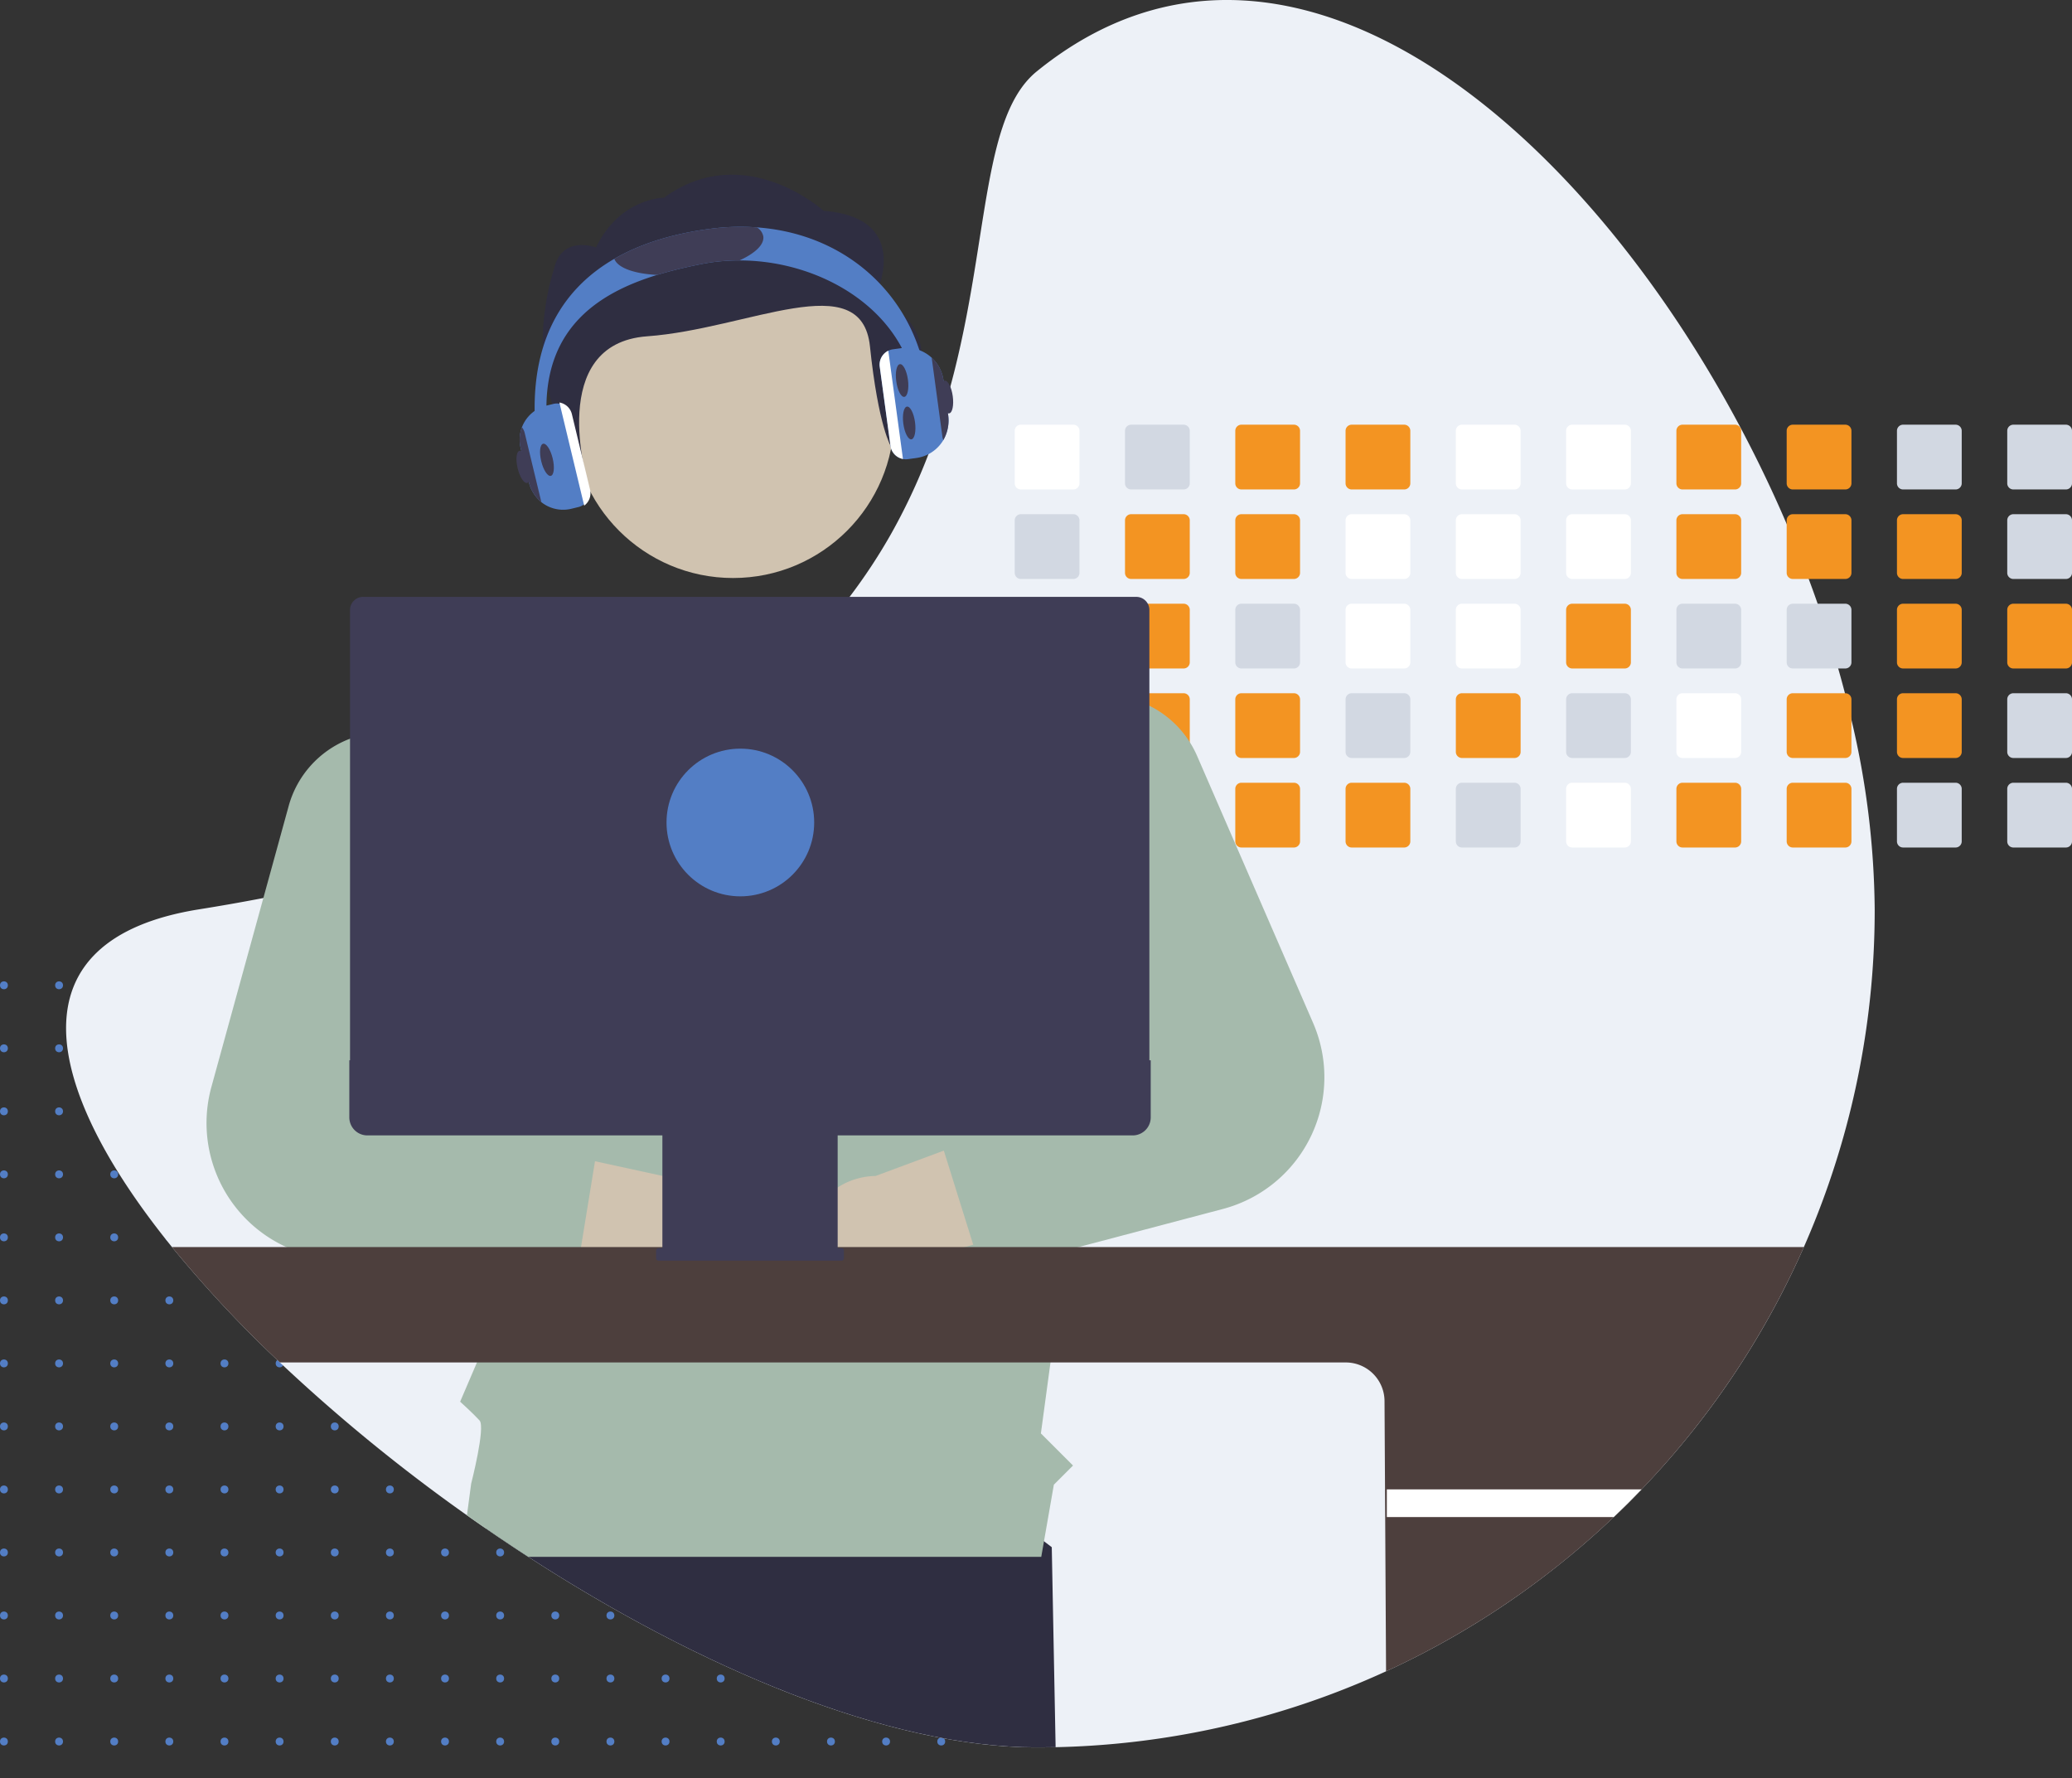 <svg xmlns="http://www.w3.org/2000/svg" xmlns:xlink="http://www.w3.org/1999/xlink" width="526.127" height="451.445" viewBox="0 0 526.127 451.445"><rect x="0" y="0" width="526.127" height="451.445" fill="#333333" stroke="none"/><defs><clipPath id="clip-path"><rect width="265.883" height="202.289" fill="none"></rect></clipPath></defs><g id="undraw_developer_activity_re_39tg" transform="translate(19.37)"><g id="Repeat_Grid_26" data-name="Repeat Grid 26" transform="translate(-19.37 249.156)" clip-path="url(#clip-path)"><g transform="translate(-954 -3637)"><circle id="Ellipse_181" data-name="Ellipse 181" cx="1" cy="1" r="1" transform="translate(954 3637)" fill="#537ec5"></circle></g><g transform="translate(-940 -3637)"><circle id="Ellipse_181-2" data-name="Ellipse 181" cx="1" cy="1" r="1" transform="translate(954 3637)" fill="#537ec5"></circle></g><g transform="translate(-926 -3637)"><circle id="Ellipse_181-3" data-name="Ellipse 181" cx="1" cy="1" r="1" transform="translate(954 3637)" fill="#537ec5"></circle></g><g transform="translate(-912 -3637)"><circle id="Ellipse_181-4" data-name="Ellipse 181" cx="1" cy="1" r="1" transform="translate(954 3637)" fill="#537ec5"></circle></g><g transform="translate(-898 -3637)"><circle id="Ellipse_181-5" data-name="Ellipse 181" cx="1" cy="1" r="1" transform="translate(954 3637)" fill="#537ec5"></circle></g><g transform="translate(-884 -3637)"><circle id="Ellipse_181-6" data-name="Ellipse 181" cx="1" cy="1" r="1" transform="translate(954 3637)" fill="#537ec5"></circle></g><g transform="translate(-870 -3637)"><circle id="Ellipse_181-7" data-name="Ellipse 181" cx="1" cy="1" r="1" transform="translate(954 3637)" fill="#537ec5"></circle></g><g transform="translate(-856 -3637)"><circle id="Ellipse_181-8" data-name="Ellipse 181" cx="1" cy="1" r="1" transform="translate(954 3637)" fill="#537ec5"></circle></g><g transform="translate(-842 -3637)"><circle id="Ellipse_181-9" data-name="Ellipse 181" cx="1" cy="1" r="1" transform="translate(954 3637)" fill="#537ec5"></circle></g><g transform="translate(-828 -3637)"><circle id="Ellipse_181-10" data-name="Ellipse 181" cx="1" cy="1" r="1" transform="translate(954 3637)" fill="#537ec5"></circle></g><g transform="translate(-814 -3637)"><circle id="Ellipse_181-11" data-name="Ellipse 181" cx="1" cy="1" r="1" transform="translate(954 3637)" fill="#537ec5"></circle></g><g transform="translate(-800 -3637)"><circle id="Ellipse_181-12" data-name="Ellipse 181" cx="1" cy="1" r="1" transform="translate(954 3637)" fill="#537ec5"></circle></g><g transform="translate(-786 -3637)"><circle id="Ellipse_181-13" data-name="Ellipse 181" cx="1" cy="1" r="1" transform="translate(954 3637)" fill="#537ec5"></circle></g><g transform="translate(-772 -3637)"><circle id="Ellipse_181-14" data-name="Ellipse 181" cx="1" cy="1" r="1" transform="translate(954 3637)" fill="#537ec5"></circle></g><g transform="translate(-758 -3637)"><circle id="Ellipse_181-15" data-name="Ellipse 181" cx="1" cy="1" r="1" transform="translate(954 3637)" fill="#537ec5"></circle></g><g transform="translate(-744 -3637)"><circle id="Ellipse_181-16" data-name="Ellipse 181" cx="1" cy="1" r="1" transform="translate(954 3637)" fill="#537ec5"></circle></g><g transform="translate(-730 -3637)"><circle id="Ellipse_181-17" data-name="Ellipse 181" cx="1" cy="1" r="1" transform="translate(954 3637)" fill="#537ec5"></circle></g><g transform="translate(-716 -3637)"><circle id="Ellipse_181-18" data-name="Ellipse 181" cx="1" cy="1" r="1" transform="translate(954 3637)" fill="#537ec5"></circle></g><g transform="translate(-702 -3637)"><circle id="Ellipse_181-19" data-name="Ellipse 181" cx="1" cy="1" r="1" transform="translate(954 3637)" fill="#537ec5"></circle></g><g transform="translate(-954 -3621)"><circle id="Ellipse_181-20" data-name="Ellipse 181" cx="1" cy="1" r="1" transform="translate(954 3637)" fill="#537ec5"></circle></g><g transform="translate(-940 -3621)"><circle id="Ellipse_181-21" data-name="Ellipse 181" cx="1" cy="1" r="1" transform="translate(954 3637)" fill="#537ec5"></circle></g><g transform="translate(-926 -3621)"><circle id="Ellipse_181-22" data-name="Ellipse 181" cx="1" cy="1" r="1" transform="translate(954 3637)" fill="#537ec5"></circle></g><g transform="translate(-912 -3621)"><circle id="Ellipse_181-23" data-name="Ellipse 181" cx="1" cy="1" r="1" transform="translate(954 3637)" fill="#537ec5"></circle></g><g transform="translate(-898 -3621)"><circle id="Ellipse_181-24" data-name="Ellipse 181" cx="1" cy="1" r="1" transform="translate(954 3637)" fill="#537ec5"></circle></g><g transform="translate(-884 -3621)"><circle id="Ellipse_181-25" data-name="Ellipse 181" cx="1" cy="1" r="1" transform="translate(954 3637)" fill="#537ec5"></circle></g><g transform="translate(-870 -3621)"><circle id="Ellipse_181-26" data-name="Ellipse 181" cx="1" cy="1" r="1" transform="translate(954 3637)" fill="#537ec5"></circle></g><g transform="translate(-856 -3621)"><circle id="Ellipse_181-27" data-name="Ellipse 181" cx="1" cy="1" r="1" transform="translate(954 3637)" fill="#537ec5"></circle></g><g transform="translate(-842 -3621)"><circle id="Ellipse_181-28" data-name="Ellipse 181" cx="1" cy="1" r="1" transform="translate(954 3637)" fill="#537ec5"></circle></g><g transform="translate(-828 -3621)"><circle id="Ellipse_181-29" data-name="Ellipse 181" cx="1" cy="1" r="1" transform="translate(954 3637)" fill="#537ec5"></circle></g><g transform="translate(-814 -3621)"><circle id="Ellipse_181-30" data-name="Ellipse 181" cx="1" cy="1" r="1" transform="translate(954 3637)" fill="#537ec5"></circle></g><g transform="translate(-800 -3621)"><circle id="Ellipse_181-31" data-name="Ellipse 181" cx="1" cy="1" r="1" transform="translate(954 3637)" fill="#537ec5"></circle></g><g transform="translate(-786 -3621)"><circle id="Ellipse_181-32" data-name="Ellipse 181" cx="1" cy="1" r="1" transform="translate(954 3637)" fill="#537ec5"></circle></g><g transform="translate(-772 -3621)"><circle id="Ellipse_181-33" data-name="Ellipse 181" cx="1" cy="1" r="1" transform="translate(954 3637)" fill="#537ec5"></circle></g><g transform="translate(-758 -3621)"><circle id="Ellipse_181-34" data-name="Ellipse 181" cx="1" cy="1" r="1" transform="translate(954 3637)" fill="#537ec5"></circle></g><g transform="translate(-744 -3621)"><circle id="Ellipse_181-35" data-name="Ellipse 181" cx="1" cy="1" r="1" transform="translate(954 3637)" fill="#537ec5"></circle></g><g transform="translate(-730 -3621)"><circle id="Ellipse_181-36" data-name="Ellipse 181" cx="1" cy="1" r="1" transform="translate(954 3637)" fill="#537ec5"></circle></g><g transform="translate(-716 -3621)"><circle id="Ellipse_181-37" data-name="Ellipse 181" cx="1" cy="1" r="1" transform="translate(954 3637)" fill="#537ec5"></circle></g><g transform="translate(-702 -3621)"><circle id="Ellipse_181-38" data-name="Ellipse 181" cx="1" cy="1" r="1" transform="translate(954 3637)" fill="#537ec5"></circle></g><g transform="translate(-954 -3605)"><circle id="Ellipse_181-39" data-name="Ellipse 181" cx="1" cy="1" r="1" transform="translate(954 3637)" fill="#537ec5"></circle></g><g transform="translate(-940 -3605)"><circle id="Ellipse_181-40" data-name="Ellipse 181" cx="1" cy="1" r="1" transform="translate(954 3637)" fill="#537ec5"></circle></g><g transform="translate(-926 -3605)"><circle id="Ellipse_181-41" data-name="Ellipse 181" cx="1" cy="1" r="1" transform="translate(954 3637)" fill="#537ec5"></circle></g><g transform="translate(-912 -3605)"><circle id="Ellipse_181-42" data-name="Ellipse 181" cx="1" cy="1" r="1" transform="translate(954 3637)" fill="#537ec5"></circle></g><g transform="translate(-898 -3605)"><circle id="Ellipse_181-43" data-name="Ellipse 181" cx="1" cy="1" r="1" transform="translate(954 3637)" fill="#537ec5"></circle></g><g transform="translate(-884 -3605)"><circle id="Ellipse_181-44" data-name="Ellipse 181" cx="1" cy="1" r="1" transform="translate(954 3637)" fill="#537ec5"></circle></g><g transform="translate(-870 -3605)"><circle id="Ellipse_181-45" data-name="Ellipse 181" cx="1" cy="1" r="1" transform="translate(954 3637)" fill="#537ec5"></circle></g><g transform="translate(-856 -3605)"><circle id="Ellipse_181-46" data-name="Ellipse 181" cx="1" cy="1" r="1" transform="translate(954 3637)" fill="#537ec5"></circle></g><g transform="translate(-842 -3605)"><circle id="Ellipse_181-47" data-name="Ellipse 181" cx="1" cy="1" r="1" transform="translate(954 3637)" fill="#537ec5"></circle></g><g transform="translate(-828 -3605)"><circle id="Ellipse_181-48" data-name="Ellipse 181" cx="1" cy="1" r="1" transform="translate(954 3637)" fill="#537ec5"></circle></g><g transform="translate(-814 -3605)"><circle id="Ellipse_181-49" data-name="Ellipse 181" cx="1" cy="1" r="1" transform="translate(954 3637)" fill="#537ec5"></circle></g><g transform="translate(-800 -3605)"><circle id="Ellipse_181-50" data-name="Ellipse 181" cx="1" cy="1" r="1" transform="translate(954 3637)" fill="#537ec5"></circle></g><g transform="translate(-786 -3605)"><circle id="Ellipse_181-51" data-name="Ellipse 181" cx="1" cy="1" r="1" transform="translate(954 3637)" fill="#537ec5"></circle></g><g transform="translate(-772 -3605)"><circle id="Ellipse_181-52" data-name="Ellipse 181" cx="1" cy="1" r="1" transform="translate(954 3637)" fill="#537ec5"></circle></g><g transform="translate(-758 -3605)"><circle id="Ellipse_181-53" data-name="Ellipse 181" cx="1" cy="1" r="1" transform="translate(954 3637)" fill="#537ec5"></circle></g><g transform="translate(-744 -3605)"><circle id="Ellipse_181-54" data-name="Ellipse 181" cx="1" cy="1" r="1" transform="translate(954 3637)" fill="#537ec5"></circle></g><g transform="translate(-730 -3605)"><circle id="Ellipse_181-55" data-name="Ellipse 181" cx="1" cy="1" r="1" transform="translate(954 3637)" fill="#537ec5"></circle></g><g transform="translate(-716 -3605)"><circle id="Ellipse_181-56" data-name="Ellipse 181" cx="1" cy="1" r="1" transform="translate(954 3637)" fill="#537ec5"></circle></g><g transform="translate(-702 -3605)"><circle id="Ellipse_181-57" data-name="Ellipse 181" cx="1" cy="1" r="1" transform="translate(954 3637)" fill="#537ec5"></circle></g><g transform="translate(-954 -3589)"><circle id="Ellipse_181-58" data-name="Ellipse 181" cx="1" cy="1" r="1" transform="translate(954 3637)" fill="#537ec5"></circle></g><g transform="translate(-940 -3589)"><circle id="Ellipse_181-59" data-name="Ellipse 181" cx="1" cy="1" r="1" transform="translate(954 3637)" fill="#537ec5"></circle></g><g transform="translate(-926 -3589)"><circle id="Ellipse_181-60" data-name="Ellipse 181" cx="1" cy="1" r="1" transform="translate(954 3637)" fill="#537ec5"></circle></g><g transform="translate(-912 -3589)"><circle id="Ellipse_181-61" data-name="Ellipse 181" cx="1" cy="1" r="1" transform="translate(954 3637)" fill="#537ec5"></circle></g><g transform="translate(-898 -3589)"><circle id="Ellipse_181-62" data-name="Ellipse 181" cx="1" cy="1" r="1" transform="translate(954 3637)" fill="#537ec5"></circle></g><g transform="translate(-884 -3589)"><circle id="Ellipse_181-63" data-name="Ellipse 181" cx="1" cy="1" r="1" transform="translate(954 3637)" fill="#537ec5"></circle></g><g transform="translate(-870 -3589)"><circle id="Ellipse_181-64" data-name="Ellipse 181" cx="1" cy="1" r="1" transform="translate(954 3637)" fill="#537ec5"></circle></g><g transform="translate(-856 -3589)"><circle id="Ellipse_181-65" data-name="Ellipse 181" cx="1" cy="1" r="1" transform="translate(954 3637)" fill="#537ec5"></circle></g><g transform="translate(-842 -3589)"><circle id="Ellipse_181-66" data-name="Ellipse 181" cx="1" cy="1" r="1" transform="translate(954 3637)" fill="#537ec5"></circle></g><g transform="translate(-828 -3589)"><circle id="Ellipse_181-67" data-name="Ellipse 181" cx="1" cy="1" r="1" transform="translate(954 3637)" fill="#537ec5"></circle></g><g transform="translate(-814 -3589)"><circle id="Ellipse_181-68" data-name="Ellipse 181" cx="1" cy="1" r="1" transform="translate(954 3637)" fill="#537ec5"></circle></g><g transform="translate(-800 -3589)"><circle id="Ellipse_181-69" data-name="Ellipse 181" cx="1" cy="1" r="1" transform="translate(954 3637)" fill="#537ec5"></circle></g><g transform="translate(-786 -3589)"><circle id="Ellipse_181-70" data-name="Ellipse 181" cx="1" cy="1" r="1" transform="translate(954 3637)" fill="#537ec5"></circle></g><g transform="translate(-772 -3589)"><circle id="Ellipse_181-71" data-name="Ellipse 181" cx="1" cy="1" r="1" transform="translate(954 3637)" fill="#537ec5"></circle></g><g transform="translate(-758 -3589)"><circle id="Ellipse_181-72" data-name="Ellipse 181" cx="1" cy="1" r="1" transform="translate(954 3637)" fill="#537ec5"></circle></g><g transform="translate(-744 -3589)"><circle id="Ellipse_181-73" data-name="Ellipse 181" cx="1" cy="1" r="1" transform="translate(954 3637)" fill="#537ec5"></circle></g><g transform="translate(-730 -3589)"><circle id="Ellipse_181-74" data-name="Ellipse 181" cx="1" cy="1" r="1" transform="translate(954 3637)" fill="#537ec5"></circle></g><g transform="translate(-716 -3589)"><circle id="Ellipse_181-75" data-name="Ellipse 181" cx="1" cy="1" r="1" transform="translate(954 3637)" fill="#537ec5"></circle></g><g transform="translate(-702 -3589)"><circle id="Ellipse_181-76" data-name="Ellipse 181" cx="1" cy="1" r="1" transform="translate(954 3637)" fill="#537ec5"></circle></g><g transform="translate(-954 -3573)"><circle id="Ellipse_181-77" data-name="Ellipse 181" cx="1" cy="1" r="1" transform="translate(954 3637)" fill="#537ec5"></circle></g><g transform="translate(-940 -3573)"><circle id="Ellipse_181-78" data-name="Ellipse 181" cx="1" cy="1" r="1" transform="translate(954 3637)" fill="#537ec5"></circle></g><g transform="translate(-926 -3573)"><circle id="Ellipse_181-79" data-name="Ellipse 181" cx="1" cy="1" r="1" transform="translate(954 3637)" fill="#537ec5"></circle></g><g transform="translate(-912 -3573)"><circle id="Ellipse_181-80" data-name="Ellipse 181" cx="1" cy="1" r="1" transform="translate(954 3637)" fill="#537ec5"></circle></g><g transform="translate(-898 -3573)"><circle id="Ellipse_181-81" data-name="Ellipse 181" cx="1" cy="1" r="1" transform="translate(954 3637)" fill="#537ec5"></circle></g><g transform="translate(-884 -3573)"><circle id="Ellipse_181-82" data-name="Ellipse 181" cx="1" cy="1" r="1" transform="translate(954 3637)" fill="#537ec5"></circle></g><g transform="translate(-870 -3573)"><circle id="Ellipse_181-83" data-name="Ellipse 181" cx="1" cy="1" r="1" transform="translate(954 3637)" fill="#537ec5"></circle></g><g transform="translate(-856 -3573)"><circle id="Ellipse_181-84" data-name="Ellipse 181" cx="1" cy="1" r="1" transform="translate(954 3637)" fill="#537ec5"></circle></g><g transform="translate(-842 -3573)"><circle id="Ellipse_181-85" data-name="Ellipse 181" cx="1" cy="1" r="1" transform="translate(954 3637)" fill="#537ec5"></circle></g><g transform="translate(-828 -3573)"><circle id="Ellipse_181-86" data-name="Ellipse 181" cx="1" cy="1" r="1" transform="translate(954 3637)" fill="#537ec5"></circle></g><g transform="translate(-814 -3573)"><circle id="Ellipse_181-87" data-name="Ellipse 181" cx="1" cy="1" r="1" transform="translate(954 3637)" fill="#537ec5"></circle></g><g transform="translate(-800 -3573)"><circle id="Ellipse_181-88" data-name="Ellipse 181" cx="1" cy="1" r="1" transform="translate(954 3637)" fill="#537ec5"></circle></g><g transform="translate(-786 -3573)"><circle id="Ellipse_181-89" data-name="Ellipse 181" cx="1" cy="1" r="1" transform="translate(954 3637)" fill="#537ec5"></circle></g><g transform="translate(-772 -3573)"><circle id="Ellipse_181-90" data-name="Ellipse 181" cx="1" cy="1" r="1" transform="translate(954 3637)" fill="#537ec5"></circle></g><g transform="translate(-758 -3573)"><circle id="Ellipse_181-91" data-name="Ellipse 181" cx="1" cy="1" r="1" transform="translate(954 3637)" fill="#537ec5"></circle></g><g transform="translate(-744 -3573)"><circle id="Ellipse_181-92" data-name="Ellipse 181" cx="1" cy="1" r="1" transform="translate(954 3637)" fill="#537ec5"></circle></g><g transform="translate(-730 -3573)"><circle id="Ellipse_181-93" data-name="Ellipse 181" cx="1" cy="1" r="1" transform="translate(954 3637)" fill="#537ec5"></circle></g><g transform="translate(-716 -3573)"><circle id="Ellipse_181-94" data-name="Ellipse 181" cx="1" cy="1" r="1" transform="translate(954 3637)" fill="#537ec5"></circle></g><g transform="translate(-702 -3573)"><circle id="Ellipse_181-95" data-name="Ellipse 181" cx="1" cy="1" r="1" transform="translate(954 3637)" fill="#537ec5"></circle></g><g transform="translate(-954 -3557)"><circle id="Ellipse_181-96" data-name="Ellipse 181" cx="1" cy="1" r="1" transform="translate(954 3637)" fill="#537ec5"></circle></g><g transform="translate(-940 -3557)"><circle id="Ellipse_181-97" data-name="Ellipse 181" cx="1" cy="1" r="1" transform="translate(954 3637)" fill="#537ec5"></circle></g><g transform="translate(-926 -3557)"><circle id="Ellipse_181-98" data-name="Ellipse 181" cx="1" cy="1" r="1" transform="translate(954 3637)" fill="#537ec5"></circle></g><g transform="translate(-912 -3557)"><circle id="Ellipse_181-99" data-name="Ellipse 181" cx="1" cy="1" r="1" transform="translate(954 3637)" fill="#537ec5"></circle></g><g transform="translate(-898 -3557)"><circle id="Ellipse_181-100" data-name="Ellipse 181" cx="1" cy="1" r="1" transform="translate(954 3637)" fill="#537ec5"></circle></g><g transform="translate(-884 -3557)"><circle id="Ellipse_181-101" data-name="Ellipse 181" cx="1" cy="1" r="1" transform="translate(954 3637)" fill="#537ec5"></circle></g><g transform="translate(-870 -3557)"><circle id="Ellipse_181-102" data-name="Ellipse 181" cx="1" cy="1" r="1" transform="translate(954 3637)" fill="#537ec5"></circle></g><g transform="translate(-856 -3557)"><circle id="Ellipse_181-103" data-name="Ellipse 181" cx="1" cy="1" r="1" transform="translate(954 3637)" fill="#537ec5"></circle></g><g transform="translate(-842 -3557)"><circle id="Ellipse_181-104" data-name="Ellipse 181" cx="1" cy="1" r="1" transform="translate(954 3637)" fill="#537ec5"></circle></g><g transform="translate(-828 -3557)"><circle id="Ellipse_181-105" data-name="Ellipse 181" cx="1" cy="1" r="1" transform="translate(954 3637)" fill="#537ec5"></circle></g><g transform="translate(-814 -3557)"><circle id="Ellipse_181-106" data-name="Ellipse 181" cx="1" cy="1" r="1" transform="translate(954 3637)" fill="#537ec5"></circle></g><g transform="translate(-800 -3557)"><circle id="Ellipse_181-107" data-name="Ellipse 181" cx="1" cy="1" r="1" transform="translate(954 3637)" fill="#537ec5"></circle></g><g transform="translate(-786 -3557)"><circle id="Ellipse_181-108" data-name="Ellipse 181" cx="1" cy="1" r="1" transform="translate(954 3637)" fill="#537ec5"></circle></g><g transform="translate(-772 -3557)"><circle id="Ellipse_181-109" data-name="Ellipse 181" cx="1" cy="1" r="1" transform="translate(954 3637)" fill="#537ec5"></circle></g><g transform="translate(-758 -3557)"><circle id="Ellipse_181-110" data-name="Ellipse 181" cx="1" cy="1" r="1" transform="translate(954 3637)" fill="#537ec5"></circle></g><g transform="translate(-744 -3557)"><circle id="Ellipse_181-111" data-name="Ellipse 181" cx="1" cy="1" r="1" transform="translate(954 3637)" fill="#537ec5"></circle></g><g transform="translate(-730 -3557)"><circle id="Ellipse_181-112" data-name="Ellipse 181" cx="1" cy="1" r="1" transform="translate(954 3637)" fill="#537ec5"></circle></g><g transform="translate(-716 -3557)"><circle id="Ellipse_181-113" data-name="Ellipse 181" cx="1" cy="1" r="1" transform="translate(954 3637)" fill="#537ec5"></circle></g><g transform="translate(-702 -3557)"><circle id="Ellipse_181-114" data-name="Ellipse 181" cx="1" cy="1" r="1" transform="translate(954 3637)" fill="#537ec5"></circle></g><g transform="translate(-954 -3541)"><circle id="Ellipse_181-115" data-name="Ellipse 181" cx="1" cy="1" r="1" transform="translate(954 3637)" fill="#537ec5"></circle></g><g transform="translate(-940 -3541)"><circle id="Ellipse_181-116" data-name="Ellipse 181" cx="1" cy="1" r="1" transform="translate(954 3637)" fill="#537ec5"></circle></g><g transform="translate(-926 -3541)"><circle id="Ellipse_181-117" data-name="Ellipse 181" cx="1" cy="1" r="1" transform="translate(954 3637)" fill="#537ec5"></circle></g><g transform="translate(-912 -3541)"><circle id="Ellipse_181-118" data-name="Ellipse 181" cx="1" cy="1" r="1" transform="translate(954 3637)" fill="#537ec5"></circle></g><g transform="translate(-898 -3541)"><circle id="Ellipse_181-119" data-name="Ellipse 181" cx="1" cy="1" r="1" transform="translate(954 3637)" fill="#537ec5"></circle></g><g transform="translate(-884 -3541)"><circle id="Ellipse_181-120" data-name="Ellipse 181" cx="1" cy="1" r="1" transform="translate(954 3637)" fill="#537ec5"></circle></g><g transform="translate(-870 -3541)"><circle id="Ellipse_181-121" data-name="Ellipse 181" cx="1" cy="1" r="1" transform="translate(954 3637)" fill="#537ec5"></circle></g><g transform="translate(-856 -3541)"><circle id="Ellipse_181-122" data-name="Ellipse 181" cx="1" cy="1" r="1" transform="translate(954 3637)" fill="#537ec5"></circle></g><g transform="translate(-842 -3541)"><circle id="Ellipse_181-123" data-name="Ellipse 181" cx="1" cy="1" r="1" transform="translate(954 3637)" fill="#537ec5"></circle></g><g transform="translate(-828 -3541)"><circle id="Ellipse_181-124" data-name="Ellipse 181" cx="1" cy="1" r="1" transform="translate(954 3637)" fill="#537ec5"></circle></g><g transform="translate(-814 -3541)"><circle id="Ellipse_181-125" data-name="Ellipse 181" cx="1" cy="1" r="1" transform="translate(954 3637)" fill="#537ec5"></circle></g><g transform="translate(-800 -3541)"><circle id="Ellipse_181-126" data-name="Ellipse 181" cx="1" cy="1" r="1" transform="translate(954 3637)" fill="#537ec5"></circle></g><g transform="translate(-786 -3541)"><circle id="Ellipse_181-127" data-name="Ellipse 181" cx="1" cy="1" r="1" transform="translate(954 3637)" fill="#537ec5"></circle></g><g transform="translate(-772 -3541)"><circle id="Ellipse_181-128" data-name="Ellipse 181" cx="1" cy="1" r="1" transform="translate(954 3637)" fill="#537ec5"></circle></g><g transform="translate(-758 -3541)"><circle id="Ellipse_181-129" data-name="Ellipse 181" cx="1" cy="1" r="1" transform="translate(954 3637)" fill="#537ec5"></circle></g><g transform="translate(-744 -3541)"><circle id="Ellipse_181-130" data-name="Ellipse 181" cx="1" cy="1" r="1" transform="translate(954 3637)" fill="#537ec5"></circle></g><g transform="translate(-730 -3541)"><circle id="Ellipse_181-131" data-name="Ellipse 181" cx="1" cy="1" r="1" transform="translate(954 3637)" fill="#537ec5"></circle></g><g transform="translate(-716 -3541)"><circle id="Ellipse_181-132" data-name="Ellipse 181" cx="1" cy="1" r="1" transform="translate(954 3637)" fill="#537ec5"></circle></g><g transform="translate(-702 -3541)"><circle id="Ellipse_181-133" data-name="Ellipse 181" cx="1" cy="1" r="1" transform="translate(954 3637)" fill="#537ec5"></circle></g><g transform="translate(-954 -3525)"><circle id="Ellipse_181-134" data-name="Ellipse 181" cx="1" cy="1" r="1" transform="translate(954 3637)" fill="#537ec5"></circle></g><g transform="translate(-940 -3525)"><circle id="Ellipse_181-135" data-name="Ellipse 181" cx="1" cy="1" r="1" transform="translate(954 3637)" fill="#537ec5"></circle></g><g transform="translate(-926 -3525)"><circle id="Ellipse_181-136" data-name="Ellipse 181" cx="1" cy="1" r="1" transform="translate(954 3637)" fill="#537ec5"></circle></g><g transform="translate(-912 -3525)"><circle id="Ellipse_181-137" data-name="Ellipse 181" cx="1" cy="1" r="1" transform="translate(954 3637)" fill="#537ec5"></circle></g><g transform="translate(-898 -3525)"><circle id="Ellipse_181-138" data-name="Ellipse 181" cx="1" cy="1" r="1" transform="translate(954 3637)" fill="#537ec5"></circle></g><g transform="translate(-884 -3525)"><circle id="Ellipse_181-139" data-name="Ellipse 181" cx="1" cy="1" r="1" transform="translate(954 3637)" fill="#537ec5"></circle></g><g transform="translate(-870 -3525)"><circle id="Ellipse_181-140" data-name="Ellipse 181" cx="1" cy="1" r="1" transform="translate(954 3637)" fill="#537ec5"></circle></g><g transform="translate(-856 -3525)"><circle id="Ellipse_181-141" data-name="Ellipse 181" cx="1" cy="1" r="1" transform="translate(954 3637)" fill="#537ec5"></circle></g><g transform="translate(-842 -3525)"><circle id="Ellipse_181-142" data-name="Ellipse 181" cx="1" cy="1" r="1" transform="translate(954 3637)" fill="#537ec5"></circle></g><g transform="translate(-828 -3525)"><circle id="Ellipse_181-143" data-name="Ellipse 181" cx="1" cy="1" r="1" transform="translate(954 3637)" fill="#537ec5"></circle></g><g transform="translate(-814 -3525)"><circle id="Ellipse_181-144" data-name="Ellipse 181" cx="1" cy="1" r="1" transform="translate(954 3637)" fill="#537ec5"></circle></g><g transform="translate(-800 -3525)"><circle id="Ellipse_181-145" data-name="Ellipse 181" cx="1" cy="1" r="1" transform="translate(954 3637)" fill="#537ec5"></circle></g><g transform="translate(-786 -3525)"><circle id="Ellipse_181-146" data-name="Ellipse 181" cx="1" cy="1" r="1" transform="translate(954 3637)" fill="#537ec5"></circle></g><g transform="translate(-772 -3525)"><circle id="Ellipse_181-147" data-name="Ellipse 181" cx="1" cy="1" r="1" transform="translate(954 3637)" fill="#537ec5"></circle></g><g transform="translate(-758 -3525)"><circle id="Ellipse_181-148" data-name="Ellipse 181" cx="1" cy="1" r="1" transform="translate(954 3637)" fill="#537ec5"></circle></g><g transform="translate(-744 -3525)"><circle id="Ellipse_181-149" data-name="Ellipse 181" cx="1" cy="1" r="1" transform="translate(954 3637)" fill="#537ec5"></circle></g><g transform="translate(-730 -3525)"><circle id="Ellipse_181-150" data-name="Ellipse 181" cx="1" cy="1" r="1" transform="translate(954 3637)" fill="#537ec5"></circle></g><g transform="translate(-716 -3525)"><circle id="Ellipse_181-151" data-name="Ellipse 181" cx="1" cy="1" r="1" transform="translate(954 3637)" fill="#537ec5"></circle></g><g transform="translate(-702 -3525)"><circle id="Ellipse_181-152" data-name="Ellipse 181" cx="1" cy="1" r="1" transform="translate(954 3637)" fill="#537ec5"></circle></g><g transform="translate(-954 -3509)"><circle id="Ellipse_181-153" data-name="Ellipse 181" cx="1" cy="1" r="1" transform="translate(954 3637)" fill="#537ec5"></circle></g><g transform="translate(-940 -3509)"><circle id="Ellipse_181-154" data-name="Ellipse 181" cx="1" cy="1" r="1" transform="translate(954 3637)" fill="#537ec5"></circle></g><g transform="translate(-926 -3509)"><circle id="Ellipse_181-155" data-name="Ellipse 181" cx="1" cy="1" r="1" transform="translate(954 3637)" fill="#537ec5"></circle></g><g transform="translate(-912 -3509)"><circle id="Ellipse_181-156" data-name="Ellipse 181" cx="1" cy="1" r="1" transform="translate(954 3637)" fill="#537ec5"></circle></g><g transform="translate(-898 -3509)"><circle id="Ellipse_181-157" data-name="Ellipse 181" cx="1" cy="1" r="1" transform="translate(954 3637)" fill="#537ec5"></circle></g><g transform="translate(-884 -3509)"><circle id="Ellipse_181-158" data-name="Ellipse 181" cx="1" cy="1" r="1" transform="translate(954 3637)" fill="#537ec5"></circle></g><g transform="translate(-870 -3509)"><circle id="Ellipse_181-159" data-name="Ellipse 181" cx="1" cy="1" r="1" transform="translate(954 3637)" fill="#537ec5"></circle></g><g transform="translate(-856 -3509)"><circle id="Ellipse_181-160" data-name="Ellipse 181" cx="1" cy="1" r="1" transform="translate(954 3637)" fill="#537ec5"></circle></g><g transform="translate(-842 -3509)"><circle id="Ellipse_181-161" data-name="Ellipse 181" cx="1" cy="1" r="1" transform="translate(954 3637)" fill="#537ec5"></circle></g><g transform="translate(-828 -3509)"><circle id="Ellipse_181-162" data-name="Ellipse 181" cx="1" cy="1" r="1" transform="translate(954 3637)" fill="#537ec5"></circle></g><g transform="translate(-814 -3509)"><circle id="Ellipse_181-163" data-name="Ellipse 181" cx="1" cy="1" r="1" transform="translate(954 3637)" fill="#537ec5"></circle></g><g transform="translate(-800 -3509)"><circle id="Ellipse_181-164" data-name="Ellipse 181" cx="1" cy="1" r="1" transform="translate(954 3637)" fill="#537ec5"></circle></g><g transform="translate(-786 -3509)"><circle id="Ellipse_181-165" data-name="Ellipse 181" cx="1" cy="1" r="1" transform="translate(954 3637)" fill="#537ec5"></circle></g><g transform="translate(-772 -3509)"><circle id="Ellipse_181-166" data-name="Ellipse 181" cx="1" cy="1" r="1" transform="translate(954 3637)" fill="#537ec5"></circle></g><g transform="translate(-758 -3509)"><circle id="Ellipse_181-167" data-name="Ellipse 181" cx="1" cy="1" r="1" transform="translate(954 3637)" fill="#537ec5"></circle></g><g transform="translate(-744 -3509)"><circle id="Ellipse_181-168" data-name="Ellipse 181" cx="1" cy="1" r="1" transform="translate(954 3637)" fill="#537ec5"></circle></g><g transform="translate(-730 -3509)"><circle id="Ellipse_181-169" data-name="Ellipse 181" cx="1" cy="1" r="1" transform="translate(954 3637)" fill="#537ec5"></circle></g><g transform="translate(-716 -3509)"><circle id="Ellipse_181-170" data-name="Ellipse 181" cx="1" cy="1" r="1" transform="translate(954 3637)" fill="#537ec5"></circle></g><g transform="translate(-702 -3509)"><circle id="Ellipse_181-171" data-name="Ellipse 181" cx="1" cy="1" r="1" transform="translate(954 3637)" fill="#537ec5"></circle></g><g transform="translate(-954 -3493)"><circle id="Ellipse_181-172" data-name="Ellipse 181" cx="1" cy="1" r="1" transform="translate(954 3637)" fill="#537ec5"></circle></g><g transform="translate(-940 -3493)"><circle id="Ellipse_181-173" data-name="Ellipse 181" cx="1" cy="1" r="1" transform="translate(954 3637)" fill="#537ec5"></circle></g><g transform="translate(-926 -3493)"><circle id="Ellipse_181-174" data-name="Ellipse 181" cx="1" cy="1" r="1" transform="translate(954 3637)" fill="#537ec5"></circle></g><g transform="translate(-912 -3493)"><circle id="Ellipse_181-175" data-name="Ellipse 181" cx="1" cy="1" r="1" transform="translate(954 3637)" fill="#537ec5"></circle></g><g transform="translate(-898 -3493)"><circle id="Ellipse_181-176" data-name="Ellipse 181" cx="1" cy="1" r="1" transform="translate(954 3637)" fill="#537ec5"></circle></g><g transform="translate(-884 -3493)"><circle id="Ellipse_181-177" data-name="Ellipse 181" cx="1" cy="1" r="1" transform="translate(954 3637)" fill="#537ec5"></circle></g><g transform="translate(-870 -3493)"><circle id="Ellipse_181-178" data-name="Ellipse 181" cx="1" cy="1" r="1" transform="translate(954 3637)" fill="#537ec5"></circle></g><g transform="translate(-856 -3493)"><circle id="Ellipse_181-179" data-name="Ellipse 181" cx="1" cy="1" r="1" transform="translate(954 3637)" fill="#537ec5"></circle></g><g transform="translate(-842 -3493)"><circle id="Ellipse_181-180" data-name="Ellipse 181" cx="1" cy="1" r="1" transform="translate(954 3637)" fill="#537ec5"></circle></g><g transform="translate(-828 -3493)"><circle id="Ellipse_181-181" data-name="Ellipse 181" cx="1" cy="1" r="1" transform="translate(954 3637)" fill="#537ec5"></circle></g><g transform="translate(-814 -3493)"><circle id="Ellipse_181-182" data-name="Ellipse 181" cx="1" cy="1" r="1" transform="translate(954 3637)" fill="#537ec5"></circle></g><g transform="translate(-800 -3493)"><circle id="Ellipse_181-183" data-name="Ellipse 181" cx="1" cy="1" r="1" transform="translate(954 3637)" fill="#537ec5"></circle></g><g transform="translate(-786 -3493)"><circle id="Ellipse_181-184" data-name="Ellipse 181" cx="1" cy="1" r="1" transform="translate(954 3637)" fill="#537ec5"></circle></g><g transform="translate(-772 -3493)"><circle id="Ellipse_181-185" data-name="Ellipse 181" cx="1" cy="1" r="1" transform="translate(954 3637)" fill="#537ec5"></circle></g><g transform="translate(-758 -3493)"><circle id="Ellipse_181-186" data-name="Ellipse 181" cx="1" cy="1" r="1" transform="translate(954 3637)" fill="#537ec5"></circle></g><g transform="translate(-744 -3493)"><circle id="Ellipse_181-187" data-name="Ellipse 181" cx="1" cy="1" r="1" transform="translate(954 3637)" fill="#537ec5"></circle></g><g transform="translate(-730 -3493)"><circle id="Ellipse_181-188" data-name="Ellipse 181" cx="1" cy="1" r="1" transform="translate(954 3637)" fill="#537ec5"></circle></g><g transform="translate(-716 -3493)"><circle id="Ellipse_181-189" data-name="Ellipse 181" cx="1" cy="1" r="1" transform="translate(954 3637)" fill="#537ec5"></circle></g><g transform="translate(-702 -3493)"><circle id="Ellipse_181-190" data-name="Ellipse 181" cx="1" cy="1" r="1" transform="translate(954 3637)" fill="#537ec5"></circle></g><g transform="translate(-954 -3477)"><circle id="Ellipse_181-191" data-name="Ellipse 181" cx="1" cy="1" r="1" transform="translate(954 3637)" fill="#537ec5"></circle></g><g transform="translate(-940 -3477)"><circle id="Ellipse_181-192" data-name="Ellipse 181" cx="1" cy="1" r="1" transform="translate(954 3637)" fill="#537ec5"></circle></g><g transform="translate(-926 -3477)"><circle id="Ellipse_181-193" data-name="Ellipse 181" cx="1" cy="1" r="1" transform="translate(954 3637)" fill="#537ec5"></circle></g><g transform="translate(-912 -3477)"><circle id="Ellipse_181-194" data-name="Ellipse 181" cx="1" cy="1" r="1" transform="translate(954 3637)" fill="#537ec5"></circle></g><g transform="translate(-898 -3477)"><circle id="Ellipse_181-195" data-name="Ellipse 181" cx="1" cy="1" r="1" transform="translate(954 3637)" fill="#537ec5"></circle></g><g transform="translate(-884 -3477)"><circle id="Ellipse_181-196" data-name="Ellipse 181" cx="1" cy="1" r="1" transform="translate(954 3637)" fill="#537ec5"></circle></g><g transform="translate(-870 -3477)"><circle id="Ellipse_181-197" data-name="Ellipse 181" cx="1" cy="1" r="1" transform="translate(954 3637)" fill="#537ec5"></circle></g><g transform="translate(-856 -3477)"><circle id="Ellipse_181-198" data-name="Ellipse 181" cx="1" cy="1" r="1" transform="translate(954 3637)" fill="#537ec5"></circle></g><g transform="translate(-842 -3477)"><circle id="Ellipse_181-199" data-name="Ellipse 181" cx="1" cy="1" r="1" transform="translate(954 3637)" fill="#537ec5"></circle></g><g transform="translate(-828 -3477)"><circle id="Ellipse_181-200" data-name="Ellipse 181" cx="1" cy="1" r="1" transform="translate(954 3637)" fill="#537ec5"></circle></g><g transform="translate(-814 -3477)"><circle id="Ellipse_181-201" data-name="Ellipse 181" cx="1" cy="1" r="1" transform="translate(954 3637)" fill="#537ec5"></circle></g><g transform="translate(-800 -3477)"><circle id="Ellipse_181-202" data-name="Ellipse 181" cx="1" cy="1" r="1" transform="translate(954 3637)" fill="#537ec5"></circle></g><g transform="translate(-786 -3477)"><circle id="Ellipse_181-203" data-name="Ellipse 181" cx="1" cy="1" r="1" transform="translate(954 3637)" fill="#537ec5"></circle></g><g transform="translate(-772 -3477)"><circle id="Ellipse_181-204" data-name="Ellipse 181" cx="1" cy="1" r="1" transform="translate(954 3637)" fill="#537ec5"></circle></g><g transform="translate(-758 -3477)"><circle id="Ellipse_181-205" data-name="Ellipse 181" cx="1" cy="1" r="1" transform="translate(954 3637)" fill="#537ec5"></circle></g><g transform="translate(-744 -3477)"><circle id="Ellipse_181-206" data-name="Ellipse 181" cx="1" cy="1" r="1" transform="translate(954 3637)" fill="#537ec5"></circle></g><g transform="translate(-730 -3477)"><circle id="Ellipse_181-207" data-name="Ellipse 181" cx="1" cy="1" r="1" transform="translate(954 3637)" fill="#537ec5"></circle></g><g transform="translate(-716 -3477)"><circle id="Ellipse_181-208" data-name="Ellipse 181" cx="1" cy="1" r="1" transform="translate(954 3637)" fill="#537ec5"></circle></g><g transform="translate(-702 -3477)"><circle id="Ellipse_181-209" data-name="Ellipse 181" cx="1" cy="1" r="1" transform="translate(954 3637)" fill="#537ec5"></circle></g><g transform="translate(-954 -3461)"><circle id="Ellipse_181-210" data-name="Ellipse 181" cx="1" cy="1" r="1" transform="translate(954 3637)" fill="#537ec5"></circle></g><g transform="translate(-940 -3461)"><circle id="Ellipse_181-211" data-name="Ellipse 181" cx="1" cy="1" r="1" transform="translate(954 3637)" fill="#537ec5"></circle></g><g transform="translate(-926 -3461)"><circle id="Ellipse_181-212" data-name="Ellipse 181" cx="1" cy="1" r="1" transform="translate(954 3637)" fill="#537ec5"></circle></g><g transform="translate(-912 -3461)"><circle id="Ellipse_181-213" data-name="Ellipse 181" cx="1" cy="1" r="1" transform="translate(954 3637)" fill="#537ec5"></circle></g><g transform="translate(-898 -3461)"><circle id="Ellipse_181-214" data-name="Ellipse 181" cx="1" cy="1" r="1" transform="translate(954 3637)" fill="#537ec5"></circle></g><g transform="translate(-884 -3461)"><circle id="Ellipse_181-215" data-name="Ellipse 181" cx="1" cy="1" r="1" transform="translate(954 3637)" fill="#537ec5"></circle></g><g transform="translate(-870 -3461)"><circle id="Ellipse_181-216" data-name="Ellipse 181" cx="1" cy="1" r="1" transform="translate(954 3637)" fill="#537ec5"></circle></g><g transform="translate(-856 -3461)"><circle id="Ellipse_181-217" data-name="Ellipse 181" cx="1" cy="1" r="1" transform="translate(954 3637)" fill="#537ec5"></circle></g><g transform="translate(-842 -3461)"><circle id="Ellipse_181-218" data-name="Ellipse 181" cx="1" cy="1" r="1" transform="translate(954 3637)" fill="#537ec5"></circle></g><g transform="translate(-828 -3461)"><circle id="Ellipse_181-219" data-name="Ellipse 181" cx="1" cy="1" r="1" transform="translate(954 3637)" fill="#537ec5"></circle></g><g transform="translate(-814 -3461)"><circle id="Ellipse_181-220" data-name="Ellipse 181" cx="1" cy="1" r="1" transform="translate(954 3637)" fill="#537ec5"></circle></g><g transform="translate(-800 -3461)"><circle id="Ellipse_181-221" data-name="Ellipse 181" cx="1" cy="1" r="1" transform="translate(954 3637)" fill="#537ec5"></circle></g><g transform="translate(-786 -3461)"><circle id="Ellipse_181-222" data-name="Ellipse 181" cx="1" cy="1" r="1" transform="translate(954 3637)" fill="#537ec5"></circle></g><g transform="translate(-772 -3461)"><circle id="Ellipse_181-223" data-name="Ellipse 181" cx="1" cy="1" r="1" transform="translate(954 3637)" fill="#537ec5"></circle></g><g transform="translate(-758 -3461)"><circle id="Ellipse_181-224" data-name="Ellipse 181" cx="1" cy="1" r="1" transform="translate(954 3637)" fill="#537ec5"></circle></g><g transform="translate(-744 -3461)"><circle id="Ellipse_181-225" data-name="Ellipse 181" cx="1" cy="1" r="1" transform="translate(954 3637)" fill="#537ec5"></circle></g><g transform="translate(-730 -3461)"><circle id="Ellipse_181-226" data-name="Ellipse 181" cx="1" cy="1" r="1" transform="translate(954 3637)" fill="#537ec5"></circle></g><g transform="translate(-716 -3461)"><circle id="Ellipse_181-227" data-name="Ellipse 181" cx="1" cy="1" r="1" transform="translate(954 3637)" fill="#537ec5"></circle></g><g transform="translate(-702 -3461)"><circle id="Ellipse_181-228" data-name="Ellipse 181" cx="1" cy="1" r="1" transform="translate(954 3637)" fill="#537ec5"></circle></g><g transform="translate(-954 -3445)"><circle id="Ellipse_181-229" data-name="Ellipse 181" cx="1" cy="1" r="1" transform="translate(954 3637)" fill="#537ec5"></circle></g><g transform="translate(-940 -3445)"><circle id="Ellipse_181-230" data-name="Ellipse 181" cx="1" cy="1" r="1" transform="translate(954 3637)" fill="#537ec5"></circle></g><g transform="translate(-926 -3445)"><circle id="Ellipse_181-231" data-name="Ellipse 181" cx="1" cy="1" r="1" transform="translate(954 3637)" fill="#537ec5"></circle></g><g transform="translate(-912 -3445)"><circle id="Ellipse_181-232" data-name="Ellipse 181" cx="1" cy="1" r="1" transform="translate(954 3637)" fill="#537ec5"></circle></g><g transform="translate(-898 -3445)"><circle id="Ellipse_181-233" data-name="Ellipse 181" cx="1" cy="1" r="1" transform="translate(954 3637)" fill="#537ec5"></circle></g><g transform="translate(-884 -3445)"><circle id="Ellipse_181-234" data-name="Ellipse 181" cx="1" cy="1" r="1" transform="translate(954 3637)" fill="#537ec5"></circle></g><g transform="translate(-870 -3445)"><circle id="Ellipse_181-235" data-name="Ellipse 181" cx="1" cy="1" r="1" transform="translate(954 3637)" fill="#537ec5"></circle></g><g transform="translate(-856 -3445)"><circle id="Ellipse_181-236" data-name="Ellipse 181" cx="1" cy="1" r="1" transform="translate(954 3637)" fill="#537ec5"></circle></g><g transform="translate(-842 -3445)"><circle id="Ellipse_181-237" data-name="Ellipse 181" cx="1" cy="1" r="1" transform="translate(954 3637)" fill="#537ec5"></circle></g><g transform="translate(-828 -3445)"><circle id="Ellipse_181-238" data-name="Ellipse 181" cx="1" cy="1" r="1" transform="translate(954 3637)" fill="#537ec5"></circle></g><g transform="translate(-814 -3445)"><circle id="Ellipse_181-239" data-name="Ellipse 181" cx="1" cy="1" r="1" transform="translate(954 3637)" fill="#537ec5"></circle></g><g transform="translate(-800 -3445)"><circle id="Ellipse_181-240" data-name="Ellipse 181" cx="1" cy="1" r="1" transform="translate(954 3637)" fill="#537ec5"></circle></g><g transform="translate(-786 -3445)"><circle id="Ellipse_181-241" data-name="Ellipse 181" cx="1" cy="1" r="1" transform="translate(954 3637)" fill="#537ec5"></circle></g><g transform="translate(-772 -3445)"><circle id="Ellipse_181-242" data-name="Ellipse 181" cx="1" cy="1" r="1" transform="translate(954 3637)" fill="#537ec5"></circle></g><g transform="translate(-758 -3445)"><circle id="Ellipse_181-243" data-name="Ellipse 181" cx="1" cy="1" r="1" transform="translate(954 3637)" fill="#537ec5"></circle></g><g transform="translate(-744 -3445)"><circle id="Ellipse_181-244" data-name="Ellipse 181" cx="1" cy="1" r="1" transform="translate(954 3637)" fill="#537ec5"></circle></g><g transform="translate(-730 -3445)"><circle id="Ellipse_181-245" data-name="Ellipse 181" cx="1" cy="1" r="1" transform="translate(954 3637)" fill="#537ec5"></circle></g><g transform="translate(-716 -3445)"><circle id="Ellipse_181-246" data-name="Ellipse 181" cx="1" cy="1" r="1" transform="translate(954 3637)" fill="#537ec5"></circle></g><g transform="translate(-702 -3445)"><circle id="Ellipse_181-247" data-name="Ellipse 181" cx="1" cy="1" r="1" transform="translate(954 3637)" fill="#537ec5"></circle></g></g><path id="Path_1504" data-name="Path 1504" d="M633.979,310.467a212.121,212.121,0,0,1-59.2,147.258q-3.441,3.6-7.067,7.031-5.524,5.255-11.42,10.1A211.955,211.955,0,0,1,426,523.18q-2.38.054-4.779.054c-37.985,0-85.762-20.289-129.119-48.376q-5.381-3.485-10.666-7.132-2.47-1.689-4.917-3.425a437.419,437.419,0,0,1-47.5-38.806,307.882,307.882,0,0,1-27.4-29.3c-33.314-41.093-40.662-78.121,6.833-85.732q8.435-1.347,16.373-2.88,11.5-2.21,22.008-4.773,14.157-3.44,26.6-7.462,4.186-1.347,8.18-2.749c39.369-13.828,65.718-31.859,83.654-51.424q4.563-4.967,8.414-10.055a141.362,141.362,0,0,0,10.678-16.241A152.648,152.648,0,0,0,395.384,190.3l.162-.467c14.271-41.165,9.929-79.348,25.673-92.128,67.3-54.633,151.085,23.17,190.412,114.92q2.973,6.935,5.593,13.953,1.177,3.135,2.27,6.282,2.874,8.2,5.216,16.445.9,3.144,1.713,6.282c.581,2.258,1.138,4.509,1.653,6.761A214.461,214.461,0,0,1,633.979,310.467Z" transform="translate(-177.322 -79.585)" fill="#edf1f7"></path><path id="Path_1505" data-name="Path 1505" d="M497.472,762.263q-2.38.054-4.779.054c-37.985,0-85.762-20.289-129.119-48.375q-5.381-3.485-10.666-7.132l3.09-18.8,93.547-12.42,46.95,35.9Z" transform="translate(-248.797 -318.668)" fill="#2f2e41"></path><path id="Path_1506" data-name="Path 1506" d="M591.856,259.635H578.526a1.558,1.558,0,0,0-1.557,1.557v13.336a1.553,1.553,0,0,0,1.557,1.551h13.331a1.557,1.557,0,0,0,1.557-1.551V261.192a1.562,1.562,0,0,0-1.557-1.557Z" transform="translate(-338.678 -151.811)" fill="#fff"></path><path id="Path_1507" data-name="Path 1507" d="M591.856,297.585H578.526a1.558,1.558,0,0,0-1.557,1.557v13.336a1.553,1.553,0,0,0,1.557,1.551h13.331a1.557,1.557,0,0,0,1.557-1.551V299.142a1.562,1.562,0,0,0-1.557-1.557Z" transform="translate(-338.678 -167.035)" fill="#d2d8e2"></path><path id="Path_1508" data-name="Path 1508" d="M591.856,335.535H578.526a1.558,1.558,0,0,0-1.557,1.557v13.33a1.554,1.554,0,0,0,1.557,1.557h13.33a1.558,1.558,0,0,0,1.557-1.557v-13.33A1.562,1.562,0,0,0,591.856,335.535Z" transform="translate(-338.678 -182.258)" fill="#e6e6e6"></path><path id="Path_1509" data-name="Path 1509" d="M593.39,374.766a1.567,1.567,0,0,0-1.533-1.282H578.526a1.558,1.558,0,0,0-1.557,1.557v13.331a1.554,1.554,0,0,0,1.557,1.557h13.331a1.558,1.558,0,0,0,1.557-1.557V375.042a1.385,1.385,0,0,0-.024-.275Z" transform="translate(-338.678 -197.482)" fill="#e6e6e6"></path><path id="Path_1510" data-name="Path 1510" d="M592.461,411.555a1.58,1.58,0,0,0-.6-.12H578.526a1.554,1.554,0,0,0-1.557,1.557v13.33a1.55,1.55,0,0,0,1.557,1.557h13.331a1.558,1.558,0,0,0,1.557-1.557V412.992A1.567,1.567,0,0,0,592.461,411.555Z" transform="translate(-338.678 -212.705)" fill="#e6e6e6"></path><path id="Path_1511" data-name="Path 1511" d="M638.617,259.635H625.286a1.558,1.558,0,0,0-1.557,1.557v13.336a1.553,1.553,0,0,0,1.557,1.551h13.331a1.556,1.556,0,0,0,1.557-1.551V261.192A1.561,1.561,0,0,0,638.617,259.635Z" transform="translate(-357.436 -151.811)" fill="#d2d8e2"></path><path id="Path_1512" data-name="Path 1512" d="M638.617,297.585H625.286a1.558,1.558,0,0,0-1.557,1.557v13.336a1.553,1.553,0,0,0,1.557,1.551h13.331a1.556,1.556,0,0,0,1.557-1.551V299.142a1.561,1.561,0,0,0-1.557-1.557Z" transform="translate(-357.436 -167.035)" fill="#f39422"></path><path id="Path_1513" data-name="Path 1513" d="M638.617,335.535H625.286a1.558,1.558,0,0,0-1.557,1.557v13.33a1.554,1.554,0,0,0,1.557,1.557h13.331a1.558,1.558,0,0,0,1.557-1.557v-13.33A1.562,1.562,0,0,0,638.617,335.535Z" transform="translate(-357.436 -182.258)" fill="#f39422"></path><path id="Path_1514" data-name="Path 1514" d="M638.617,373.485H625.286a1.552,1.552,0,0,0-1.473,1.066,1.482,1.482,0,0,0-.084.491v13.331a1.554,1.554,0,0,0,1.557,1.557h13.331a1.558,1.558,0,0,0,1.557-1.557V375.042A1.562,1.562,0,0,0,638.617,373.485Z" transform="translate(-357.436 -197.482)" fill="#f39422"></path><path id="Path_1515" data-name="Path 1515" d="M638.617,411.435H625.286a1.554,1.554,0,0,0-1.557,1.557v13.33a1.554,1.554,0,0,0,1.557,1.557h13.331a1.558,1.558,0,0,0,1.557-1.557V412.992A1.558,1.558,0,0,0,638.617,411.435Z" transform="translate(-357.436 -212.705)" fill="#e6e6e6"></path><path id="Path_1516" data-name="Path 1516" d="M685.377,259.635H672.046a1.558,1.558,0,0,0-1.557,1.557v13.336a1.553,1.553,0,0,0,1.557,1.551h13.331a1.557,1.557,0,0,0,1.557-1.551V261.192a1.562,1.562,0,0,0-1.557-1.557Z" transform="translate(-376.193 -151.811)" fill="#f39422"></path><path id="Path_1517" data-name="Path 1517" d="M685.377,297.585H672.046a1.558,1.558,0,0,0-1.557,1.557v13.336a1.552,1.552,0,0,0,1.557,1.551h13.331a1.557,1.557,0,0,0,1.557-1.551V299.142a1.561,1.561,0,0,0-1.557-1.557Z" transform="translate(-376.193 -167.035)" fill="#f39422"></path><path id="Path_1518" data-name="Path 1518" d="M685.377,335.535H672.046a1.558,1.558,0,0,0-1.557,1.557v13.33a1.554,1.554,0,0,0,1.557,1.557h13.331a1.558,1.558,0,0,0,1.557-1.557v-13.33A1.562,1.562,0,0,0,685.377,335.535Z" transform="translate(-376.193 -182.258)" fill="#d2d8e2"></path><path id="Path_1519" data-name="Path 1519" d="M685.377,373.485H672.046a1.558,1.558,0,0,0-1.557,1.557v13.331a1.554,1.554,0,0,0,1.557,1.557h13.331a1.558,1.558,0,0,0,1.557-1.557V375.042A1.562,1.562,0,0,0,685.377,373.485Z" transform="translate(-376.193 -197.482)" fill="#f39422"></path><path id="Path_1520" data-name="Path 1520" d="M685.377,411.435H672.046a1.554,1.554,0,0,0-1.557,1.557v13.33a1.554,1.554,0,0,0,1.557,1.557h13.331a1.558,1.558,0,0,0,1.557-1.557V412.992a1.558,1.558,0,0,0-1.557-1.557Z" transform="translate(-376.193 -212.705)" fill="#f39422"></path><path id="Path_1521" data-name="Path 1521" d="M732.136,259.635H718.806a1.558,1.558,0,0,0-1.557,1.557v13.336a1.553,1.553,0,0,0,1.557,1.551h13.33a1.557,1.557,0,0,0,1.557-1.551V261.192a1.562,1.562,0,0,0-1.557-1.557Z" transform="translate(-394.951 -151.811)" fill="#f39422"></path><path id="Path_1522" data-name="Path 1522" d="M732.136,297.585H718.806a1.558,1.558,0,0,0-1.557,1.557v13.336a1.552,1.552,0,0,0,1.557,1.551h13.331a1.556,1.556,0,0,0,1.557-1.551V299.142a1.562,1.562,0,0,0-1.557-1.557Z" transform="translate(-394.951 -167.035)" fill="#fff"></path><path id="Path_1523" data-name="Path 1523" d="M732.136,335.535H718.806a1.558,1.558,0,0,0-1.557,1.557v13.33a1.554,1.554,0,0,0,1.557,1.557h13.33a1.558,1.558,0,0,0,1.557-1.557v-13.33A1.562,1.562,0,0,0,732.136,335.535Z" transform="translate(-394.951 -182.258)" fill="#fff"></path><path id="Path_1524" data-name="Path 1524" d="M732.136,373.485H718.806a1.558,1.558,0,0,0-1.557,1.557v13.331a1.554,1.554,0,0,0,1.557,1.557h13.331a1.558,1.558,0,0,0,1.557-1.557V375.042A1.562,1.562,0,0,0,732.136,373.485Z" transform="translate(-394.951 -197.482)" fill="#d2d8e2"></path><path id="Path_1525" data-name="Path 1525" d="M732.136,411.435H718.806a1.554,1.554,0,0,0-1.557,1.557v13.33a1.554,1.554,0,0,0,1.557,1.557h13.33a1.558,1.558,0,0,0,1.557-1.557V412.992A1.558,1.558,0,0,0,732.136,411.435Z" transform="translate(-394.951 -212.705)" fill="#f39422"></path><path id="Path_1526" data-name="Path 1526" d="M778.9,259.635H765.56a1.556,1.556,0,0,0-1.551,1.557v13.336a1.551,1.551,0,0,0,1.551,1.551H778.9a1.556,1.556,0,0,0,1.557-1.551V261.192A1.561,1.561,0,0,0,778.9,259.635Z" transform="translate(-413.708 -151.811)" fill="#fff"></path><path id="Path_1527" data-name="Path 1527" d="M778.9,297.585H765.56a1.556,1.556,0,0,0-1.551,1.557v13.336a1.551,1.551,0,0,0,1.551,1.551H778.9a1.556,1.556,0,0,0,1.557-1.551V299.142a1.562,1.562,0,0,0-1.557-1.557Z" transform="translate(-413.708 -167.035)" fill="#fff"></path><path id="Path_1528" data-name="Path 1528" d="M778.9,335.535H765.56a1.557,1.557,0,0,0-1.551,1.557v13.33a1.552,1.552,0,0,0,1.551,1.557H778.9a1.558,1.558,0,0,0,1.557-1.557v-13.33A1.562,1.562,0,0,0,778.9,335.535Z" transform="translate(-413.708 -182.258)" fill="#fff"></path><path id="Path_1529" data-name="Path 1529" d="M778.9,373.485H765.56a1.556,1.556,0,0,0-1.551,1.557v13.331a1.553,1.553,0,0,0,1.551,1.557H778.9a1.558,1.558,0,0,0,1.557-1.557V375.042a1.562,1.562,0,0,0-1.557-1.557Z" transform="translate(-413.708 -197.482)" fill="#f39422"></path><path id="Path_1530" data-name="Path 1530" d="M778.9,411.435H765.56a1.553,1.553,0,0,0-1.551,1.557v13.33a1.553,1.553,0,0,0,1.551,1.557H778.9a1.558,1.558,0,0,0,1.557-1.557V412.992A1.558,1.558,0,0,0,778.9,411.435Z" transform="translate(-413.708 -212.705)" fill="#d2d8e2"></path><path id="Path_1531" data-name="Path 1531" d="M825.656,259.635H812.32a1.556,1.556,0,0,0-1.551,1.557v13.336a1.551,1.551,0,0,0,1.551,1.551h13.337a1.557,1.557,0,0,0,1.557-1.551V261.192A1.561,1.561,0,0,0,825.656,259.635Z" transform="translate(-432.466 -151.811)" fill="#fff"></path><path id="Path_1532" data-name="Path 1532" d="M825.656,297.585H812.32a1.556,1.556,0,0,0-1.551,1.557v13.336a1.551,1.551,0,0,0,1.551,1.551h13.337a1.556,1.556,0,0,0,1.557-1.551V299.142A1.562,1.562,0,0,0,825.656,297.585Z" transform="translate(-432.466 -167.035)" fill="#fff"></path><path id="Path_1533" data-name="Path 1533" d="M825.656,335.535H812.32a1.557,1.557,0,0,0-1.551,1.557v13.33a1.553,1.553,0,0,0,1.551,1.557h13.336a1.558,1.558,0,0,0,1.557-1.557v-13.33A1.562,1.562,0,0,0,825.656,335.535Z" transform="translate(-432.466 -182.258)" fill="#f39422"></path><path id="Path_1534" data-name="Path 1534" d="M825.656,373.485H812.32a1.556,1.556,0,0,0-1.551,1.557v13.331a1.553,1.553,0,0,0,1.551,1.557h13.336a1.558,1.558,0,0,0,1.557-1.557V375.042A1.562,1.562,0,0,0,825.656,373.485Z" transform="translate(-432.466 -197.482)" fill="#d2d8e2"></path><path id="Path_1535" data-name="Path 1535" d="M825.656,411.435H812.32a1.553,1.553,0,0,0-1.551,1.557v13.33a1.553,1.553,0,0,0,1.551,1.557h13.336a1.558,1.558,0,0,0,1.557-1.557v-13.33A1.558,1.558,0,0,0,825.656,411.435Z" transform="translate(-432.466 -212.705)" fill="#fff"></path><path id="Path_1536" data-name="Path 1536" d="M872.416,259.635H859.08a1.556,1.556,0,0,0-1.551,1.557v13.336a1.551,1.551,0,0,0,1.551,1.551h13.337a1.557,1.557,0,0,0,1.557-1.551V261.192A1.562,1.562,0,0,0,872.416,259.635Z" transform="translate(-451.224 -151.811)" fill="#f39422"></path><path id="Path_1537" data-name="Path 1537" d="M872.416,297.585H859.08a1.556,1.556,0,0,0-1.551,1.557v13.336a1.551,1.551,0,0,0,1.551,1.551h13.337a1.557,1.557,0,0,0,1.557-1.551V299.142A1.562,1.562,0,0,0,872.416,297.585Z" transform="translate(-451.224 -167.035)" fill="#f39422"></path><path id="Path_1538" data-name="Path 1538" d="M872.416,335.535H859.08a1.557,1.557,0,0,0-1.551,1.557v13.33a1.552,1.552,0,0,0,1.551,1.557h13.337a1.558,1.558,0,0,0,1.557-1.557v-13.33a1.562,1.562,0,0,0-1.557-1.557Z" transform="translate(-451.224 -182.258)" fill="#d2d8e2"></path><path id="Path_1539" data-name="Path 1539" d="M872.416,373.485H859.08a1.556,1.556,0,0,0-1.551,1.557v13.331a1.553,1.553,0,0,0,1.551,1.557h13.337a1.558,1.558,0,0,0,1.557-1.557V375.042A1.562,1.562,0,0,0,872.416,373.485Z" transform="translate(-451.224 -197.482)" fill="#fff"></path><path id="Path_1540" data-name="Path 1540" d="M872.416,411.435H859.08a1.553,1.553,0,0,0-1.551,1.557v13.33a1.553,1.553,0,0,0,1.551,1.557h13.337a1.558,1.558,0,0,0,1.557-1.557v-13.33A1.558,1.558,0,0,0,872.416,411.435Z" transform="translate(-451.224 -212.705)" fill="#f39422"></path><path id="Path_1541" data-name="Path 1541" d="M919.176,259.635H905.84a1.556,1.556,0,0,0-1.551,1.557v13.336a1.551,1.551,0,0,0,1.551,1.551h13.337a1.556,1.556,0,0,0,1.557-1.551V261.192A1.562,1.562,0,0,0,919.176,259.635Z" transform="translate(-469.981 -151.811)" fill="#f39422"></path><path id="Path_1542" data-name="Path 1542" d="M919.176,297.585H905.84a1.556,1.556,0,0,0-1.551,1.557v13.336a1.551,1.551,0,0,0,1.551,1.551h13.337a1.557,1.557,0,0,0,1.557-1.551V299.142A1.562,1.562,0,0,0,919.176,297.585Z" transform="translate(-469.981 -167.035)" fill="#f39422"></path><path id="Path_1543" data-name="Path 1543" d="M919.176,335.535H905.84a1.557,1.557,0,0,0-1.551,1.557v13.33a1.552,1.552,0,0,0,1.551,1.557h13.336a1.558,1.558,0,0,0,1.557-1.557v-13.33A1.562,1.562,0,0,0,919.176,335.535Z" transform="translate(-469.981 -182.258)" fill="#d2d8e2"></path><path id="Path_1544" data-name="Path 1544" d="M919.176,373.485H905.84a1.557,1.557,0,0,0-1.551,1.557v13.331a1.553,1.553,0,0,0,1.551,1.557h13.336a1.558,1.558,0,0,0,1.557-1.557V375.042a1.562,1.562,0,0,0-1.557-1.557Z" transform="translate(-469.981 -197.482)" fill="#f39422"></path><path id="Path_1545" data-name="Path 1545" d="M919.176,411.435H905.84a1.553,1.553,0,0,0-1.551,1.557v13.33a1.553,1.553,0,0,0,1.551,1.557h13.336a1.558,1.558,0,0,0,1.557-1.557V412.992A1.558,1.558,0,0,0,919.176,411.435Z" transform="translate(-469.981 -212.705)" fill="#f39422"></path><path id="Path_1546" data-name="Path 1546" d="M965.936,259.635H952.6a1.556,1.556,0,0,0-1.551,1.557v13.336a1.551,1.551,0,0,0,1.551,1.551h13.337a1.557,1.557,0,0,0,1.557-1.551V261.192A1.562,1.562,0,0,0,965.936,259.635Z" transform="translate(-488.739 -151.811)" fill="#d2d8e2"></path><path id="Path_1547" data-name="Path 1547" d="M965.936,297.585H952.6a1.556,1.556,0,0,0-1.551,1.557v13.336a1.551,1.551,0,0,0,1.551,1.551h13.337a1.557,1.557,0,0,0,1.557-1.551V299.142A1.562,1.562,0,0,0,965.936,297.585Z" transform="translate(-488.739 -167.035)" fill="#f39422"></path><path id="Path_1548" data-name="Path 1548" d="M965.936,335.535H952.6a1.557,1.557,0,0,0-1.551,1.557v13.33a1.552,1.552,0,0,0,1.551,1.557h13.336a1.558,1.558,0,0,0,1.557-1.557v-13.33A1.562,1.562,0,0,0,965.936,335.535Z" transform="translate(-488.739 -182.258)" fill="#f39422"></path><path id="Path_1549" data-name="Path 1549" d="M965.936,373.485H952.6a1.557,1.557,0,0,0-1.551,1.557v13.331a1.553,1.553,0,0,0,1.551,1.557h13.336a1.558,1.558,0,0,0,1.557-1.557V375.042a1.562,1.562,0,0,0-1.557-1.557Z" transform="translate(-488.739 -197.482)" fill="#f39422"></path><path id="Path_1550" data-name="Path 1550" d="M965.936,411.435H952.6a1.553,1.553,0,0,0-1.551,1.557v13.33a1.553,1.553,0,0,0,1.551,1.557h13.336a1.558,1.558,0,0,0,1.557-1.557V412.992A1.558,1.558,0,0,0,965.936,411.435Z" transform="translate(-488.739 -212.705)" fill="#d2d8e2"></path><path id="Path_1551" data-name="Path 1551" d="M1012.7,259.635H999.36a1.557,1.557,0,0,0-1.551,1.557v13.336a1.551,1.551,0,0,0,1.551,1.551H1012.7a1.557,1.557,0,0,0,1.557-1.551V261.192A1.562,1.562,0,0,0,1012.7,259.635Z" transform="translate(-507.496 -151.811)" fill="#d2d8e2"></path><path id="Path_1552" data-name="Path 1552" d="M1012.7,297.585H999.36a1.557,1.557,0,0,0-1.551,1.557v13.336a1.551,1.551,0,0,0,1.551,1.551H1012.7a1.556,1.556,0,0,0,1.557-1.551V299.142A1.562,1.562,0,0,0,1012.7,297.585Z" transform="translate(-507.496 -167.035)" fill="#d2d8e2"></path><path id="Path_1553" data-name="Path 1553" d="M1012.7,335.535H999.36a1.557,1.557,0,0,0-1.551,1.557v13.33a1.553,1.553,0,0,0,1.551,1.557H1012.7a1.558,1.558,0,0,0,1.557-1.557v-13.33A1.562,1.562,0,0,0,1012.7,335.535Z" transform="translate(-507.496 -182.258)" fill="#f39422"></path><path id="Path_1554" data-name="Path 1554" d="M1012.7,373.485H999.36a1.557,1.557,0,0,0-1.551,1.557v13.331a1.553,1.553,0,0,0,1.551,1.557H1012.7a1.558,1.558,0,0,0,1.557-1.557V375.042a1.562,1.562,0,0,0-1.557-1.557Z" transform="translate(-507.496 -197.482)" fill="#d2d8e2"></path><path id="Path_1555" data-name="Path 1555" d="M1012.7,411.435H999.36a1.553,1.553,0,0,0-1.551,1.557v13.331a1.553,1.553,0,0,0,1.551,1.557H1012.7a1.558,1.558,0,0,0,1.557-1.557V412.992A1.558,1.558,0,0,0,1012.7,411.435Z" transform="translate(-507.496 -212.705)" fill="#d2d8e2"></path><path id="Path_1556" data-name="Path 1556" d="M335.846,660.023h-.371l.317-.042Z" transform="translate(-137.165 -264.749)" fill="#2f2e41"></path><circle id="ab6171fa-7d69-4734-b81c-8dff60f9761b" cx="40.915" cy="40.915" r="40.915" transform="translate(125.859 64.922)" fill="#d0c3b0"></circle><path id="bf427902-b9bf-4946-b5d7-5c1c7e04535e" d="M460.982,185.13s10.7-20.457-12.842-22.317c0,0-20.071-18.207-40.528-3.328,0,0-11.159,0-17.26,12.627,0,0-8.776-3.328-10.7,5.579,0,0-6.422,18.6,0,35.336s8.555,18.6,8.555,18.6-10.552-35.092,15.133-36.952,54.428-17.911,56.568,2.546,5.362,25.5,5.362,25.5S485.6,193.5,460.982,185.13Z" transform="translate(-258.378 -109.291)" fill="#2f2e41"></path><path id="Path_1557" data-name="Path 1557" d="M515.44,394.332l-.132.695-1.479,7.809-10.222,54.017-.6,3.18-1.27,6.725L500,475.932l-3.851,20.331-1.1,5.827-.413,2.186-.144.766-1.144,6.031-.347,1.82L490.2,533.571l-2.437,18.02,8.156,8.156-4.863,4.863-3.192,18.283.006.042H357.606q-7.9-5.12-15.582-10.558l1.072-8.025s3.689-14.331,2.138-16.043-4.935-4.773-4.935-4.773l4.27-9.965.593-1.383-.994-20.619-.024-.5-.329-6.8-.042-.874-.066-1.311-1.264-26.158-.024-.431-.383-7.929-.359-7.539-.156-3.18-1.539-31.817-1.042-21.607-.91-18.81,3.659-1.24,39.135-13.3L397.034,349l33.739.252,16.516.126,27.559,25.559,6.27,2.994.048.024,4.5,2.15,11.4,5.444,12.055,5.761,6.186,2.952Z" transform="translate(-242.828 -187.662)" fill="#a5baac"></path><path id="Path_1558" data-name="Path 1558" d="M384.782,605.265a18.137,18.137,0,0,1-24.352-13.432l-63.813-9.053L318.8,557.686,376,570.131a18.235,18.235,0,0,1,8.785,35.135Z" transform="translate(-226.216 -271.374)" fill="#d0c3b0"></path><path id="Path_1559" data-name="Path 1559" d="M331.325,492.346a8.1,8.1,0,0,0-4.725-2.916l-26.182-5.444-2.689-.557a11.338,11.338,0,0,1-7.5-5.432,11.475,11.475,0,0,1-1.467-4.731,11.315,11.315,0,0,1,.533-4.479l9.073-27.338,5.887-17.738a25.029,25.029,0,0,0,1.252-6.617,25.959,25.959,0,0,0-5.432-17.3,25.567,25.567,0,0,0-29.35-8.168c-.15.054-.305.114-.455.174a25.5,25.5,0,0,0-15.157,17.013l-6.4,23.266L235.52,480.039a34.594,34.594,0,0,0,29.32,43.525l37.71,4.42L320,530.031a8.082,8.082,0,0,0,8.887-6.426,2.92,2.92,0,0,0,.066-.329l.419-2.587,3.551-21.786.036-.222A8.07,8.07,0,0,0,331.325,492.346Z" transform="translate(-201.211 -204.076)" fill="#a5baac"></path><path id="Path_1560" data-name="Path 1560" d="M502.183,600.517A18.137,18.137,0,0,0,524.4,583.785l61.9-17.962-25.5-21.714-54.871,20.386a18.235,18.235,0,0,0-3.742,36.022Z" transform="translate(-302.971 -265.927)" fill="#d0c3b0"></path><path id="Path_1561" data-name="Path 1561" d="M640.379,457.524l-29.44-67.754A25.643,25.643,0,0,0,598.8,376.984a25.959,25.959,0,0,0-5.258-1.916c-.281-.072-.563-.138-.844-.192a25.231,25.231,0,0,0-11.666.216A25.639,25.639,0,0,0,564.66,388.1a.6.6,0,0,0-.048.084,25.811,25.811,0,0,0-.222,23.266l.365.731,20.8,41.782a11.319,11.319,0,0,1-6.288,15.684l-1.461.527-26.278,9.492a8.083,8.083,0,0,0-4.988,10.055l.066.21,7.366,23.571c.036.108.072.216.114.323a4.232,4.232,0,0,0,.24.593,8.074,8.074,0,0,0,9.468,4.509l14.181-3.743,2.892-.767,36.62-9.671a34.59,34.59,0,0,0,22.888-47.226Z" transform="translate(-326.321 -197.807)" fill="#a5baac"></path><path id="Path_1562" data-name="Path 1562" d="M219.629,608.285a307.876,307.876,0,0,0,27.4,29.3H517.691a9.849,9.849,0,0,1,9.833,9.839l.389,68.587a212.849,212.849,0,0,0,46.393-29.062q5.893-4.842,11.42-10.1,3.62-3.431,7.066-7.03a212.97,212.97,0,0,0,41.213-61.526Z" transform="translate(-195.333 -291.671)" fill="#4d3f3d"></path><path id="Path_1563" data-name="Path 1563" d="M799.431,711.025q-3.44,3.6-7.066,7.031H734.749v-7.031Z" transform="translate(-401.971 -332.885)" fill="#fff"></path><path id="Path_1564" data-name="Path 1564" d="M497.691,334.371a3.316,3.316,0,0,0-2.917-1.737H298.447a3.326,3.326,0,0,0-3.318,3.324V453.466H498.1V335.958A3.225,3.225,0,0,0,497.691,334.371Z" transform="translate(-225.619 -181.095)" fill="#3f3d56"></path><path id="Path_1565" data-name="Path 1565" d="M294.832,529.092v14.5a4.578,4.578,0,0,0,4.578,4.578h74.915v28.617h-1a.6.6,0,0,0-.595.595v1.99a.6.6,0,0,0,.595.595h46.506a.6.6,0,0,0,.595-.595v-1.99a.6.6,0,0,0-.595-.595h-1V548.171h74.915a4.578,4.578,0,0,0,4.578-4.578v-14.5Z" transform="translate(-225.5 -259.903)" fill="#3f3d56"></path><circle id="Ellipse_477" data-name="Ellipse 477" cx="18.748" cy="18.748" r="18.748" transform="translate(149.875 190.075)" fill="#537ec5"></circle><path id="Path_1566" data-name="Path 1566" d="M473.408,221.757h-2.994c0-22.637-22.4-37.47-45-37.482a49.335,49.335,0,0,0-9.791.952c-3.629.725-7.4,1.593-11.1,2.725-14.594,4.473-28.128,13.121-28.128,33.805a47.064,47.064,0,0,0,1.521,11.905l-2.9.755a50.229,50.229,0,0,1-1.617-12.66c0-18.073,7.42-30.488,20.235-37.889,6.737-3.893,14.959-6.4,24.379-7.623a58.168,58.168,0,0,1,11.827-.359C455.831,177.754,473.408,197.683,473.408,221.757Z" transform="translate(-257.017 -118.156)" fill="#537ec5"></path><path id="Path_1567" data-name="Path 1567" d="M537.076,243.994l-1.18-8.719a9.53,9.53,0,0,0-10.929-8.12l-1.874.258a3.941,3.941,0,0,0-3.378,4.432l2.725,20.086a3.939,3.939,0,0,0,3.174,3.336,3.687,3.687,0,0,0,.731.072,3.888,3.888,0,0,0,.526-.036l2.1-.282a9.457,9.457,0,0,0,6.432-3.851c.162-.228.317-.461.461-.7A10.03,10.03,0,0,0,537.076,243.994Z" transform="translate(-315.696 -138.733)" fill="#537ec5"></path><path id="Path_1568" data-name="Path 1568" d="M521.883,228.275a3.851,3.851,0,0,0-1.4,1.15,3.922,3.922,0,0,0-.773,2.916l2.725,20.086a3.939,3.939,0,0,0,3.174,3.336Z" transform="translate(-315.696 -139.231)" fill="#fff"></path><path id="Path_1569" data-name="Path 1569" d="M545.933,245.679l-1.18-8.719a9.408,9.408,0,0,0-2.994-5.725l2.713,19.984a3.7,3.7,0,0,0,.245.934,10.03,10.03,0,0,0,1.216-6.474Z" transform="translate(-324.554 -140.419)" fill="#3f3d56"></path><ellipse id="Ellipse_478" data-name="Ellipse 478" cx="1.497" cy="4.192" rx="1.497" ry="4.192" transform="translate(209.444 103.435) rotate(-7.726)" fill="#3f3d56"></ellipse><ellipse id="Ellipse_479" data-name="Ellipse 479" cx="1.497" cy="4.192" rx="1.497" ry="4.192" transform="translate(207.647 92.655) rotate(-7.726)" fill="#3f3d56"></ellipse><ellipse id="Ellipse_480" data-name="Ellipse 480" cx="1.497" cy="4.192" rx="1.497" ry="4.192" transform="translate(219.026 96.847) rotate(-7.726)" fill="#3f3d56"></ellipse><path id="Path_1570" data-name="Path 1570" d="M438.964,184.275a49.335,49.335,0,0,0-9.791.952c-3.629.725-7.4,1.593-11.1,2.725-5.779-.281-10.031-1.779-10.887-4.084,6.737-3.893,14.959-6.4,24.379-7.623a58.166,58.166,0,0,1,11.827-.359,3.43,3.43,0,0,1,1.629,2.288C445.306,180.257,442.929,182.473,438.964,184.275Z" transform="translate(-270.572 -118.156)" fill="#3f3d56"></path><path id="Path_1571" data-name="Path 1571" d="M384.63,272.587l-4.611-19.169a3.607,3.607,0,0,0-2.922-2.725,4.03,4.03,0,0,0-.6-.048,3.609,3.609,0,0,0-.838.1l-1.785.431a8.925,8.925,0,0,0-6.581,10.755l2.066,8.6a9.489,9.489,0,0,0,3.2,5.162,8.407,8.407,0,0,0,.814.581,8.869,8.869,0,0,0,6.809,1.1l1.779-.431a3.5,3.5,0,0,0,1.3-.6A3.589,3.589,0,0,0,384.63,272.587Z" transform="translate(-254.468 -148.205)" fill="#537ec5"></path><ellipse id="Ellipse_481" data-name="Ellipse 481" cx="1.497" cy="4.192" rx="1.497" ry="4.192" transform="translate(117.078 113.015) rotate(-13.53)" fill="#3f3d56"></ellipse><ellipse id="Ellipse_482" data-name="Ellipse 482" cx="1.497" cy="4.192" rx="1.497" ry="4.192" transform="translate(111.09 114.812) rotate(-13.53)" fill="#3f3d56"></ellipse><path id="Path_1572" data-name="Path 1572" d="M391.688,272.35l-4.611-19.169a3.912,3.912,0,0,0-3.168-2.946l6.294,26.182a3.9,3.9,0,0,0,1.485-4.066Z" transform="translate(-261.233 -148.041)" fill="#fff"></path><path id="Path_1573" data-name="Path 1573" d="M368.333,262.172a3.878,3.878,0,0,0-.7-1.467,8.819,8.819,0,0,0-.341,5.264l2.066,8.6a9.489,9.489,0,0,0,3.2,5.162Z" transform="translate(-254.466 -152.241)" fill="#3f3d56"></path></g></svg>
